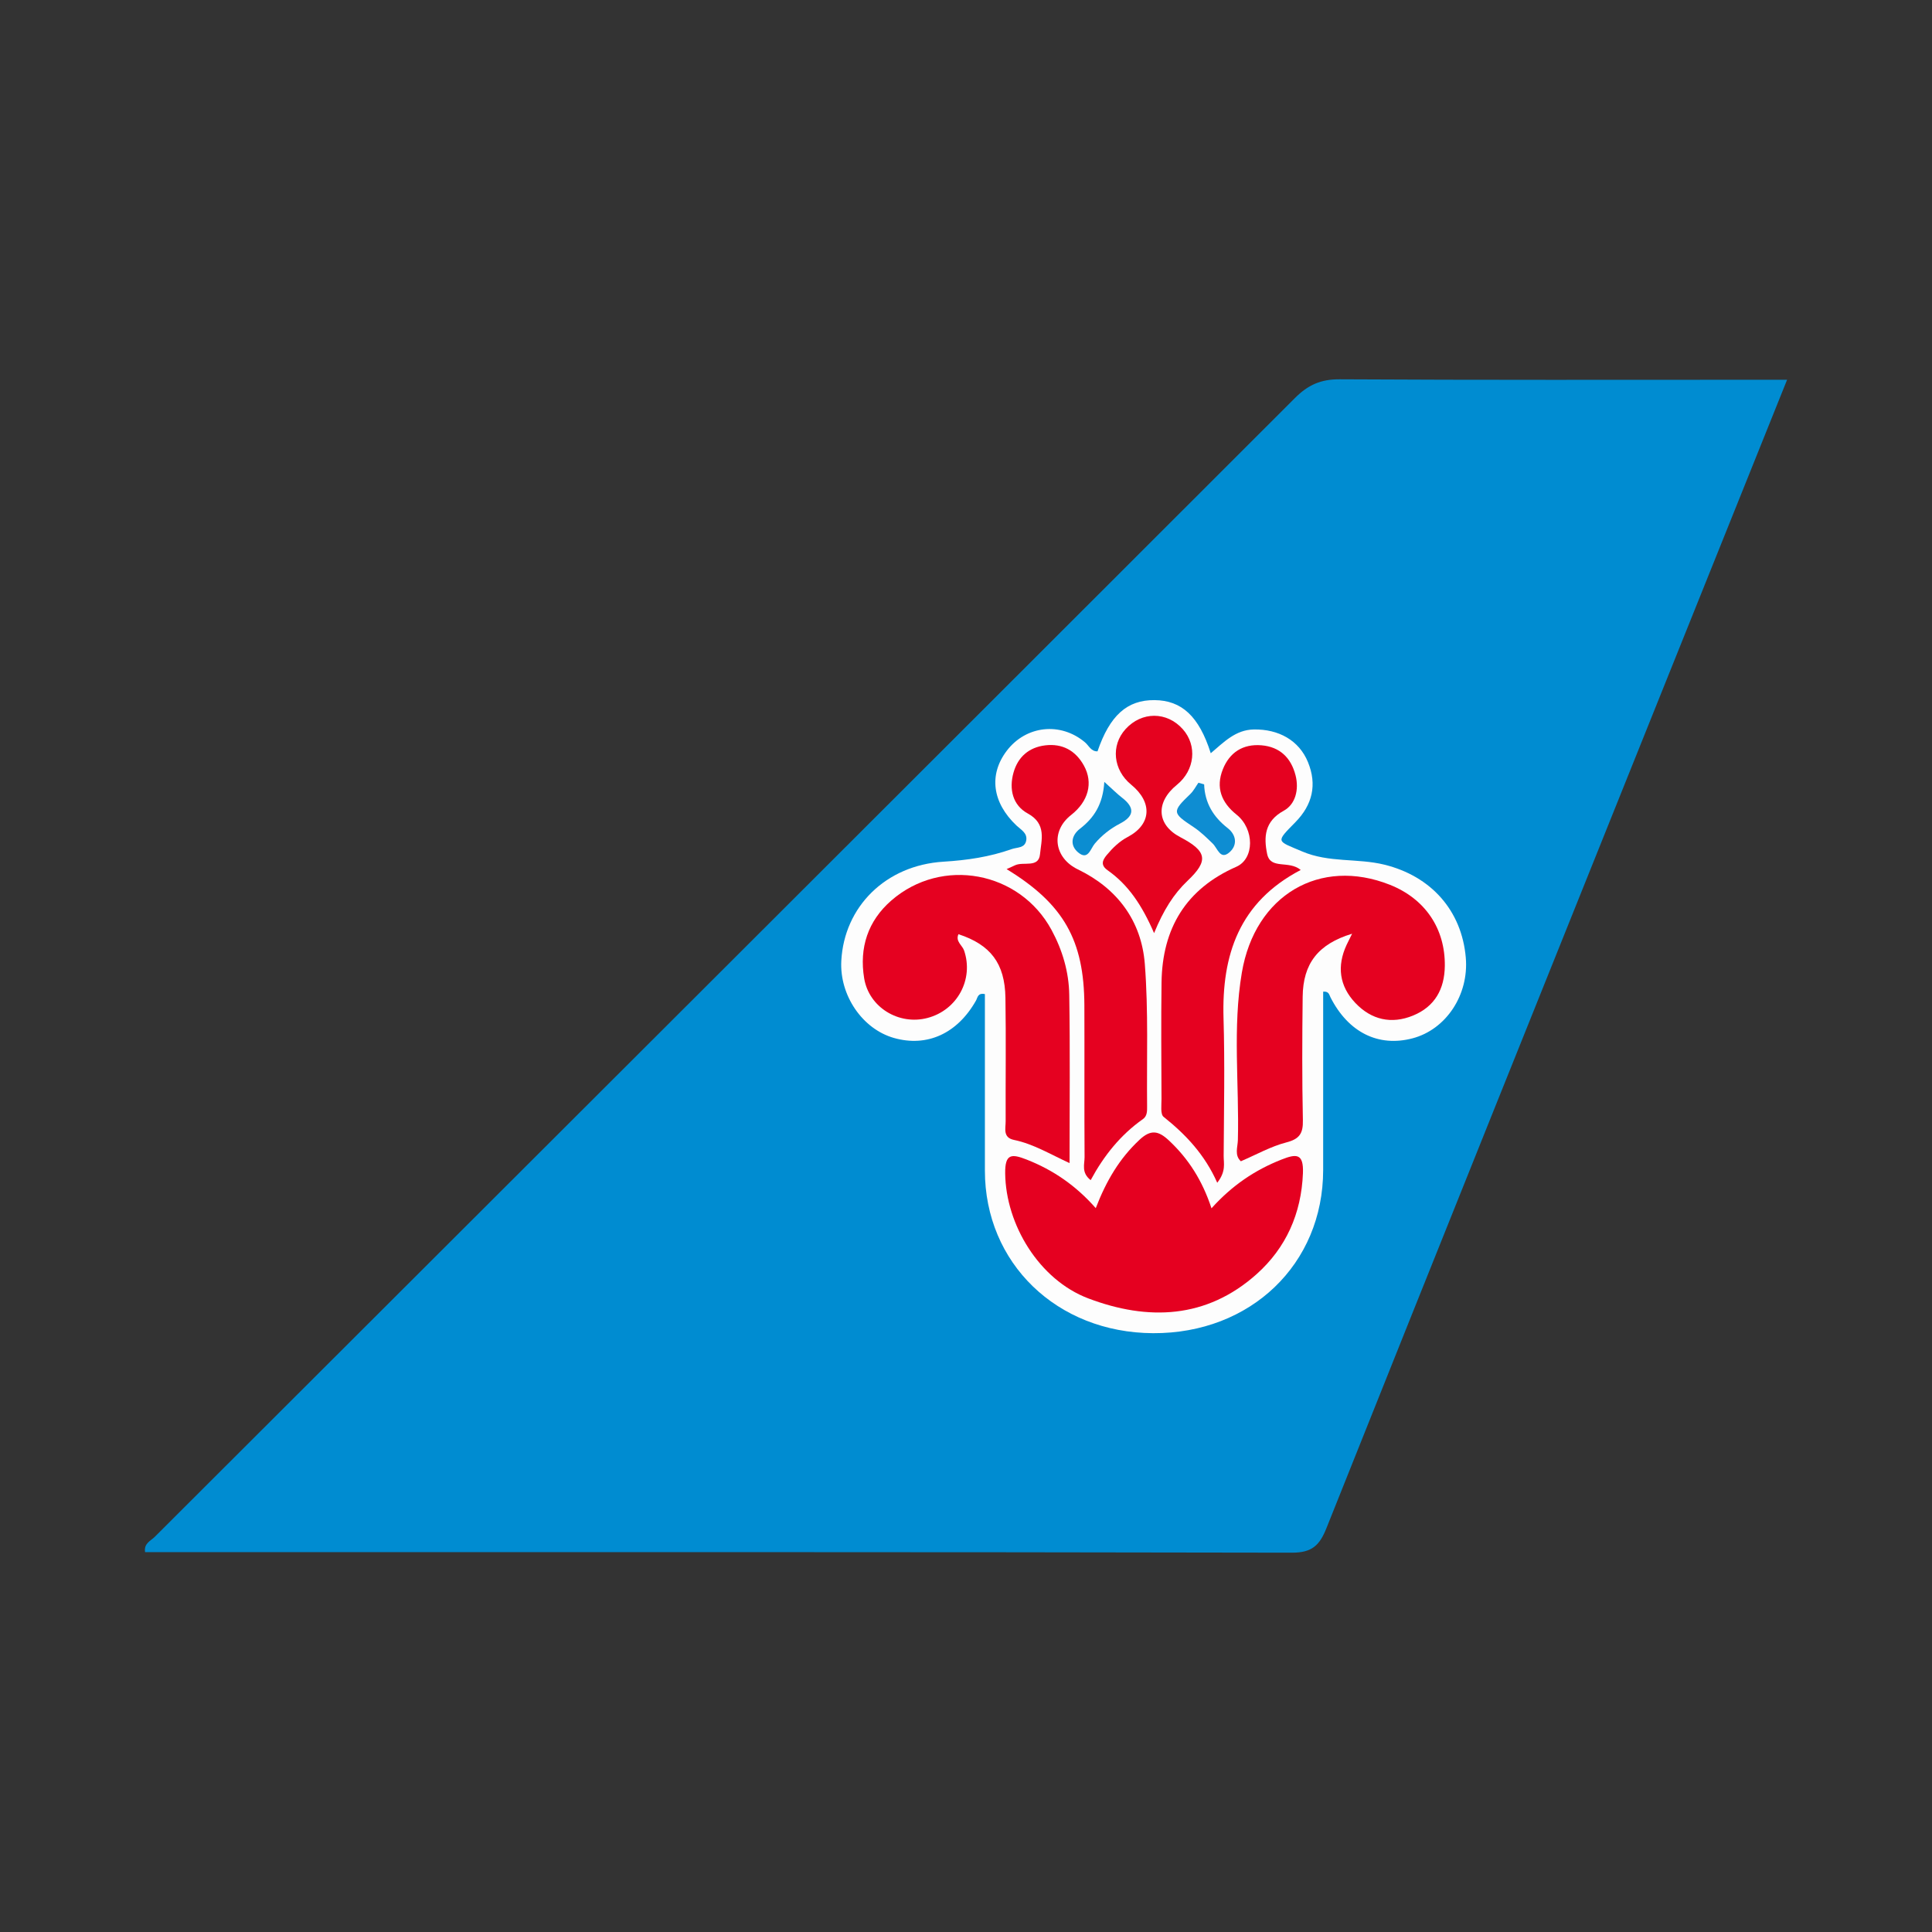 <?xml version="1.0" encoding="utf-8"?>
<!-- Generator: Adobe Illustrator 17.0.0, SVG Export Plug-In . SVG Version: 6.00 Build 0)  -->
<!DOCTYPE svg PUBLIC "-//W3C//DTD SVG 1.1//EN" "http://www.w3.org/Graphics/SVG/1.1/DTD/svg11.dtd">
<svg version="1.1" id="Layer_1" xmlns="http://www.w3.org/2000/svg" xmlns:xlink="http://www.w3.org/1999/xlink" x="0px" y="0px"
	 width="200px" height="200px" viewBox="0 0 200 200" enable-background="new 0 0 200 200" xml:space="preserve">

<rect x="0" y="0" width="200" height="200" fill="#333333" stroke="none"/>

<g>
	<path fill="#008CD1" d="M185,39.312c-4.365,10.867-8.624,21.461-12.878,32.058c-11.616,28.933-23.246,57.859-34.805,86.814
		c-0.717,1.796-1.496,2.553-3.584,2.549c-38.767-0.078-77.534-0.057-116.302-0.057c-0.8,0-1.6,0-2.412,0
		c-0.147-0.91,0.587-1.168,0.996-1.577c39.348-39.3,78.715-78.579,118.041-117.9c1.357-1.357,2.677-1.944,4.618-1.933
		c14.588,0.084,29.176,0.046,43.764,0.046C183.215,39.312,183.992,39.312,185,39.312z"/>
	<path fill="#FDFDFD" d="M113.614,77.779c1.268-3.716,3.063-5.327,5.9-5.303c2.807,0.024,4.609,1.664,5.823,5.498
		c1.357-1.145,2.561-2.427,4.456-2.46c2.567-0.045,4.684,1.126,5.607,3.38c0.958,2.34,0.464,4.415-1.289,6.205
		c-2.097,2.141-1.967,1.907,0.683,3.04c2.79,1.193,5.712,0.683,8.509,1.369c4.837,1.188,8.019,4.747,8.436,9.636
		c0.328,3.847-2.041,7.43-5.517,8.344c-3.541,0.931-6.648-0.621-8.49-4.244c-0.137-0.269-0.159-0.638-0.758-0.589
		c0,6.146,0.003,12.306-0.001,18.467c-0.006,9.742-7.509,16.937-17.609,16.889c-9.96-0.048-17.412-7.257-17.408-16.838
		c0.002-6.093,0-12.185,0-18.264c-0.744-0.152-0.748,0.362-0.922,0.67c-1.93,3.418-5.064,4.847-8.498,3.87
		c-3.26-0.928-5.634-4.407-5.445-7.981c0.295-5.582,4.565-9.895,10.58-10.267c2.442-0.151,4.764-0.489,7.05-1.3
		c0.588-0.208,1.379-0.081,1.516-0.912c0.125-0.756-0.537-1.084-1.003-1.523c-2.519-2.377-2.891-5.266-1.023-7.734
		c1.993-2.633,5.576-3.02,8.101-0.892C112.721,77.179,112.941,77.8,113.614,77.779z"/>
	<path fill="#E50020" d="M113.433,125.067c1.099-2.857,2.477-5.162,4.53-7.078c1.169-1.091,1.958-0.939,3.033,0.063
		c2.036,1.898,3.472,4.159,4.417,7.031c2.148-2.387,4.517-3.97,7.252-5.047c1.53-0.603,2.294-0.658,2.214,1.415
		c-0.163,4.188-1.757,7.733-4.801,10.452c-5.183,4.63-11.256,4.845-17.426,2.504c-5.08-1.927-8.536-7.638-8.596-12.943
		c-0.023-2.04,0.652-2.041,2.224-1.424C109.014,121.113,111.361,122.715,113.433,125.067z"/>
	<path fill="#E50120" d="M139.968,96.658c-3.532,1.072-5.075,3.094-5.116,6.513c-0.051,4.263-0.069,8.528,0.022,12.789
		c0.029,1.364-0.337,1.947-1.716,2.303c-1.605,0.414-3.097,1.262-4.705,1.95c-0.683-0.619-0.327-1.472-0.308-2.195
		c0.148-5.782-0.563-11.601,0.412-17.341c1.366-8.038,8.083-11.95,15.313-9.089c3.663,1.45,5.745,4.546,5.697,8.408
		c-0.03,2.412-1.046,4.214-3.292,5.135c-2.237,0.917-4.311,0.442-5.965-1.301c-1.661-1.751-1.934-3.813-0.91-6.02
		C139.528,97.539,139.666,97.272,139.968,96.658z"/>
	<path fill="#E50120" d="M110.72,120.405c-2.048-0.945-3.771-1.992-5.746-2.399c-1.182-0.243-0.866-1.184-0.869-1.933
		c-0.017-4.263,0.046-8.527-0.023-12.79c-0.058-3.561-1.544-5.488-4.863-6.575c-0.336,0.748,0.398,1.139,0.586,1.694
		c1.009,2.972-0.695,6.16-3.79,6.977c-2.958,0.781-6.057-1.086-6.557-4.105c-0.521-3.152,0.38-5.94,2.816-8.057
		c5.225-4.541,13.285-3.034,16.58,3.05c1.13,2.086,1.796,4.349,1.834,6.695C110.783,108.664,110.72,114.367,110.72,120.405z"/>
	<path fill="#E50120" d="M104.204,89.971c0.489-0.222,0.688-0.311,0.886-0.403c0.869-0.4,2.432,0.316,2.572-1.138
		c0.142-1.463,0.709-3.141-1.268-4.219c-1.553-0.847-1.962-2.509-1.474-4.236c0.46-1.629,1.607-2.611,3.276-2.815
		c1.773-0.216,3.15,0.532,4.014,2.102c0.98,1.78,0.458,3.708-1.329,5.107c-2.152,1.685-1.765,4.44,0.702,5.632
		c4.092,1.976,6.582,5.332,6.929,9.793c0.381,4.888,0.184,9.821,0.236,14.734c0.005,0.487,0.01,1.011-0.431,1.321
		c-2.324,1.633-4.052,3.802-5.411,6.32c-0.993-0.779-0.626-1.649-0.631-2.392c-0.034-5.238,0-10.476-0.021-15.714
		C112.225,97.33,110.118,93.583,104.204,89.971z"/>
	<path fill="#E50120" d="M134.65,90.059c-6.366,3.326-8.187,8.786-7.991,15.361c0.141,4.742,0.042,9.491,0.014,14.237
		c-0.004,0.761,0.269,1.591-0.665,2.781c-1.294-2.921-3.269-5.002-5.555-6.825c-0.345-0.275-0.212-1.213-0.215-1.844
		c-0.016-4.022-0.049-8.045,0.004-12.066c0.074-5.591,2.523-9.683,7.743-11.976c1.884-0.828,1.894-3.9,0.015-5.401
		c-1.562-1.248-2.165-2.8-1.412-4.688c0.702-1.76,2.091-2.642,3.992-2.485c1.906,0.158,3.07,1.289,3.536,3.114
		c0.375,1.468-0.013,3-1.219,3.657c-2.01,1.095-2.076,2.743-1.726,4.463C131.512,90.064,133.418,89.017,134.65,90.059z"/>
	<path fill="#E5021F" d="M119.47,96.597c-1.255-2.898-2.669-4.997-4.796-6.497c-0.749-0.528-0.578-1.02-0.102-1.59
		c0.622-0.745,1.302-1.409,2.174-1.87c2.451-1.295,2.592-3.581,0.348-5.415c-1.864-1.525-2.119-4.045-0.581-5.744
		c1.67-1.844,4.283-1.843,5.926,0.001c1.517,1.704,1.251,4.254-0.602,5.757c-2.244,1.82-2.098,4.143,0.341,5.421
		c2.779,1.457,2.953,2.433,0.769,4.507C121.493,92.547,120.447,94.216,119.47,96.597z"/>
	<path fill="#0E8DD2" d="M124.651,81.195c0.07,1.931,0.96,3.377,2.429,4.522c0.92,0.716,1.027,1.758,0.227,2.484
		c-0.981,0.89-1.249-0.371-1.765-0.872c-0.628-0.609-1.264-1.236-1.99-1.715c-2.219-1.465-2.241-1.581-0.326-3.424
		c0.338-0.325,0.559-0.771,0.834-1.161C124.258,81.084,124.455,81.139,124.651,81.195z"/>
	<path fill="#0B8DD1" d="M114.318,80.939c0.886,0.796,1.329,1.246,1.824,1.628c1.312,1.014,1.336,1.89-0.201,2.691
		c-0.998,0.519-1.872,1.203-2.606,2.069c-0.453,0.535-0.698,1.779-1.727,0.915c-0.884-0.742-0.7-1.764,0.184-2.448
		C113.247,84.669,114.174,83.271,114.318,80.939z"/>
</g>
</svg>
